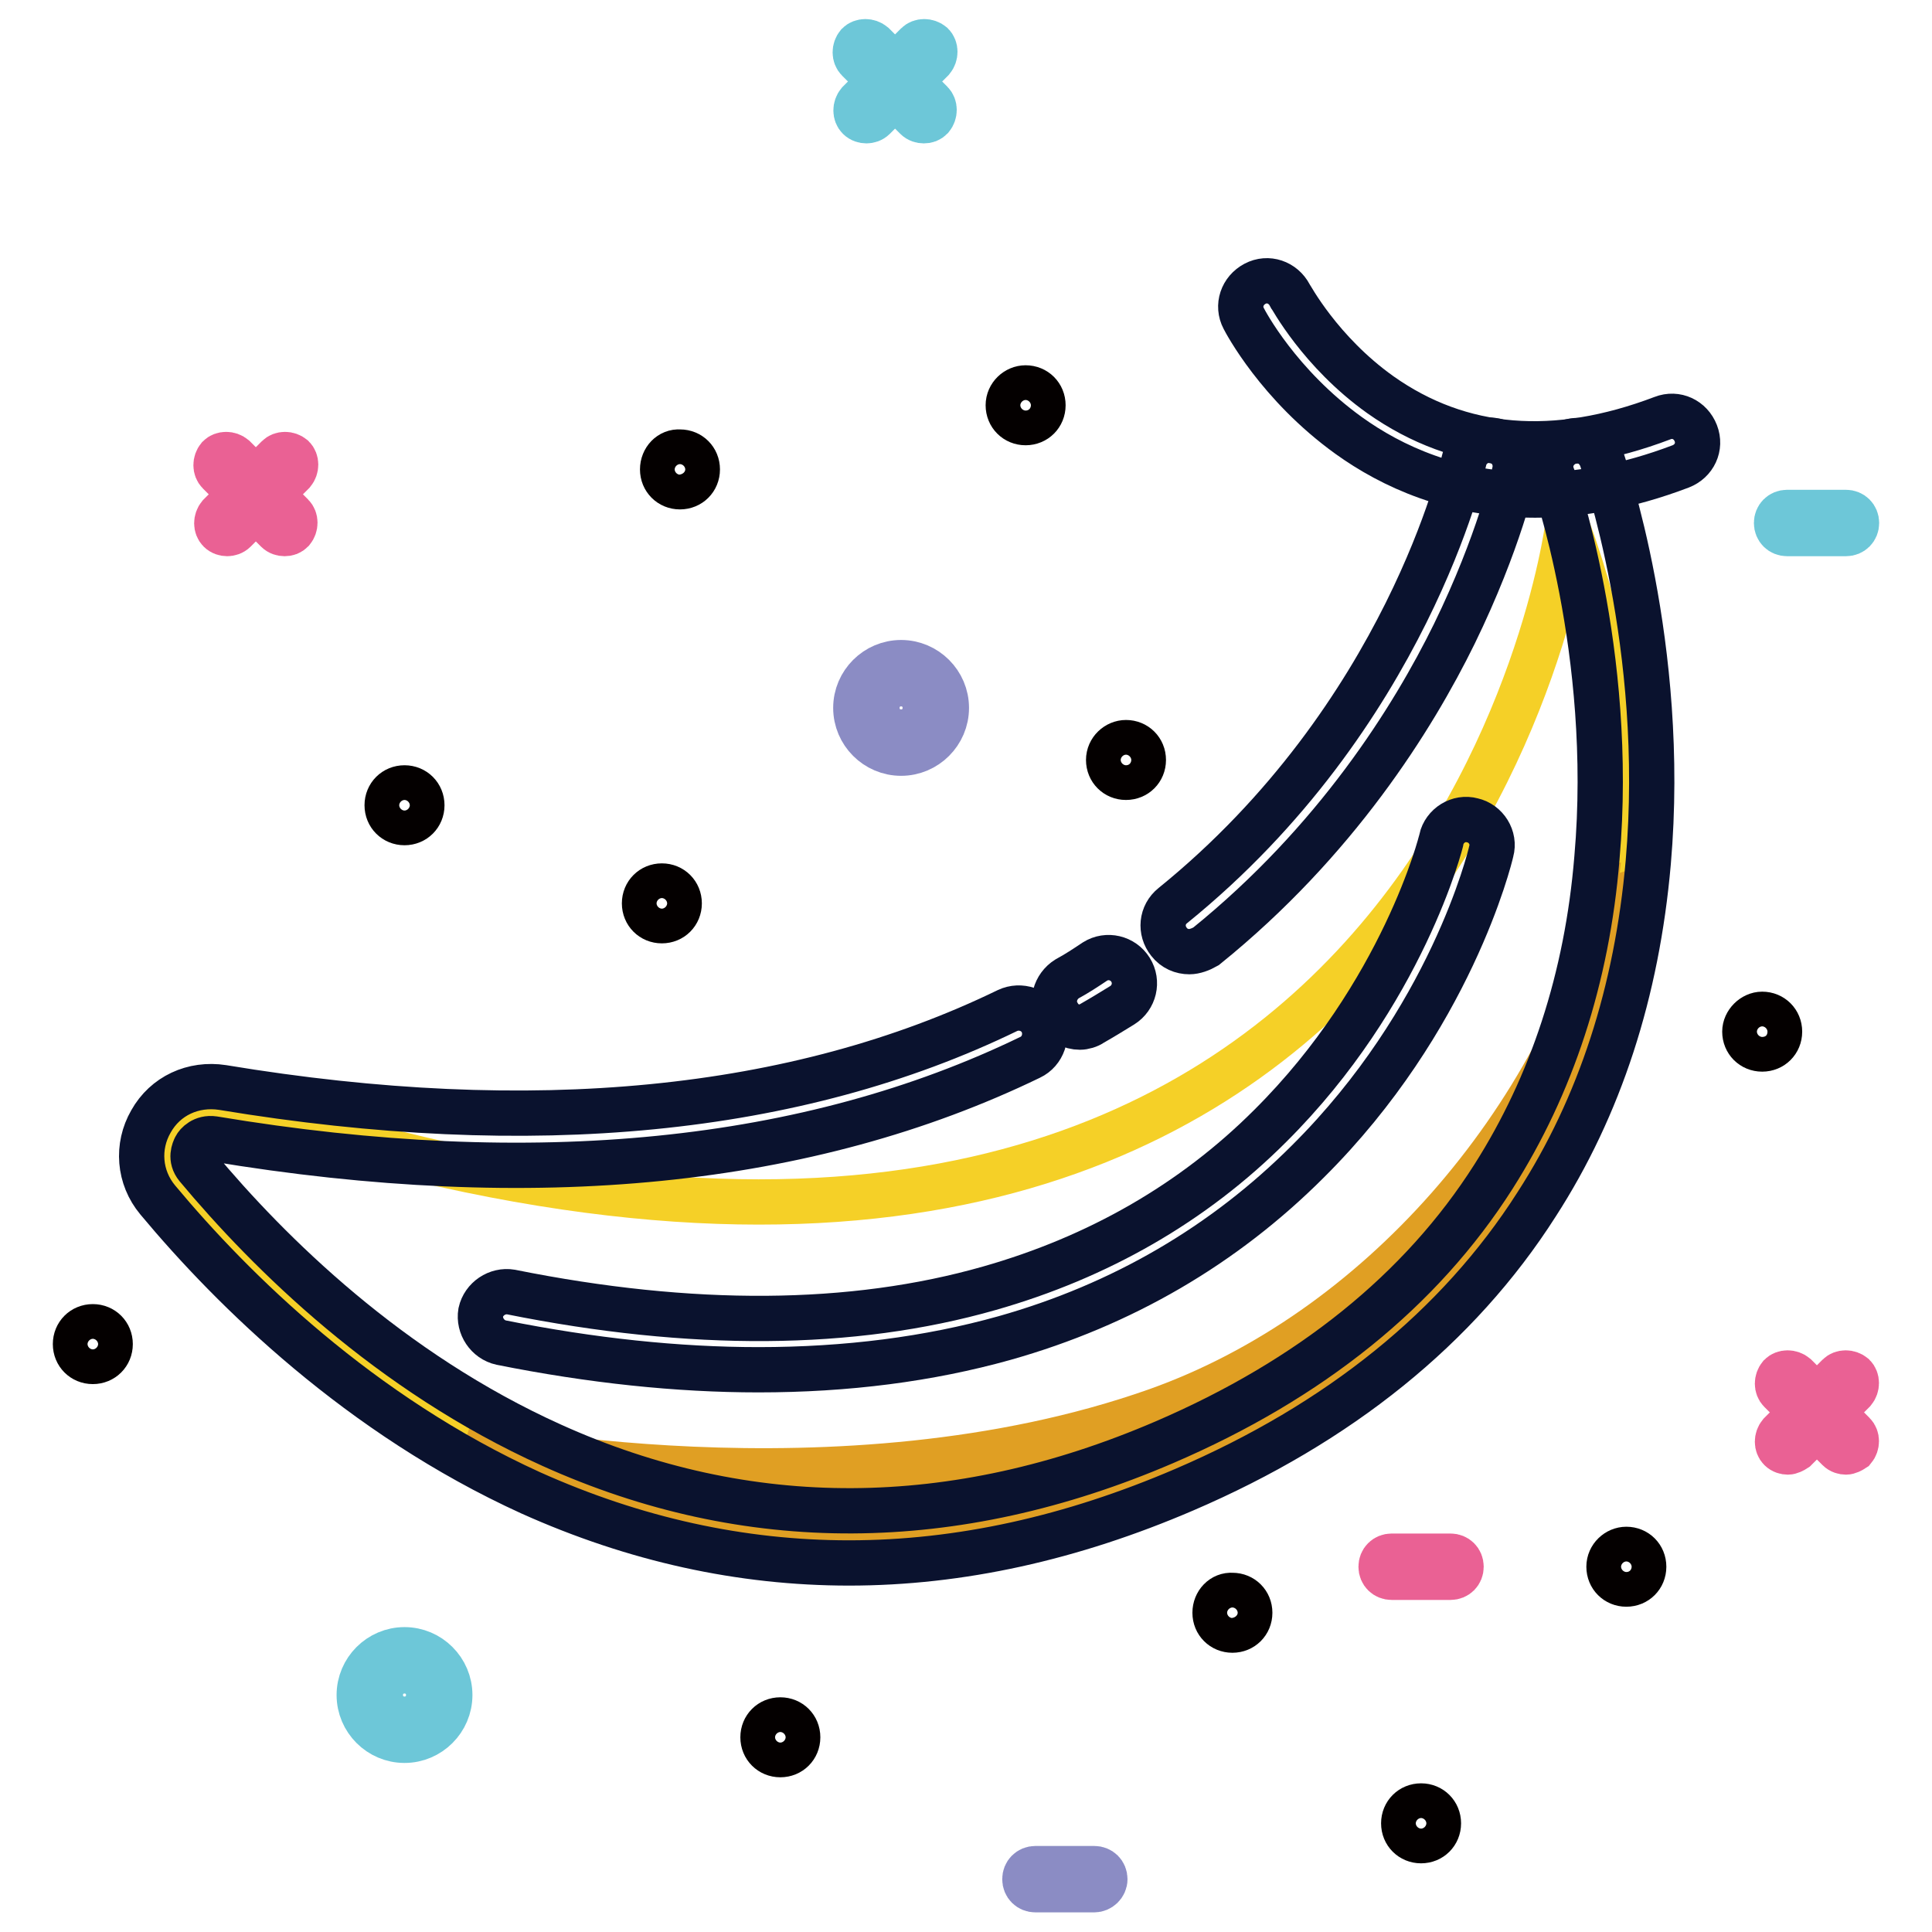 <?xml version="1.0" encoding="utf-8"?>
<!-- Svg Vector Icons : http://www.onlinewebfonts.com/icon -->
<!DOCTYPE svg PUBLIC "-//W3C//DTD SVG 1.1//EN" "http://www.w3.org/Graphics/SVG/1.1/DTD/svg11.dtd">
<svg version="1.1" xmlns="http://www.w3.org/2000/svg" xmlns:xlink="http://www.w3.org/1999/xlink" x="0px" y="0px" viewBox="0 0 256 256" enable-background="new 0 0 256 256" xml:space="preserve">
<g> <path stroke-width="6" fill-opacity="0" stroke="#f5d027"  d="M207.7,69.9c0,0-16.3,125.6-169.4,79l-13.5-0.5l-2.6,5.8c0,0,39.8,62.3,112.1,47.1 C206.6,185.9,228.2,126.4,207.7,69.9z"/> <path stroke-width="6" fill-opacity="0" stroke="#e09f23"  d="M61.8,191.3c0,0,49.4,10.5,91.5-4.4c29.2-10.4,53.3-38,61.6-69.6C214.8,117.3,194.4,239.9,61.8,191.3z"/> <path stroke-width="6" fill-opacity="0" stroke="#0a122e"  d="M203.4,65.6c-10.8,0-19-3.8-24.7-7.9c-9.3-6.7-13.7-15.1-13.9-15.5c-0.9-1.7-0.2-3.7,1.5-4.6 c1.7-0.9,3.7-0.2,4.6,1.5c0.1,0.1,4,7.5,12,13.2c10.6,7.5,23.2,8.5,37.4,3.1c1.8-0.7,3.7,0.2,4.4,2c0.7,1.8-0.2,3.7-2,4.4 C215.6,64.5,209.1,65.6,203.4,65.6L203.4,65.6z"/> <path stroke-width="6" fill-opacity="0" stroke="#0a122e"  d="M112.5,207.1c-14.3,0-28.4-3.1-42.2-9.3C47.7,187.5,30.9,171,20.9,159c-2.5-3-2.8-7.1-0.9-10.4 c1.9-3.4,5.6-5.1,9.5-4.5c41,6.8,76,3.4,104-10.2c1.7-0.8,3.8-0.1,4.6,1.6c0.8,1.7,0.1,3.8-1.6,4.6 c-29.3,14.2-65.7,17.9-108.2,10.8c-1.4-0.2-2.2,0.7-2.4,1.1s-0.7,1.5,0.2,2.6c9.6,11.5,25.5,27.2,47,36.9 c25.9,11.7,53.3,11.6,81.2-0.4c19.3-8.3,34-20.1,43.6-35.2c7.7-12.1,12.4-26.3,13.7-42.2c2.4-27.4-5.8-50.5-5.9-50.7 c-0.7-1.8,0.3-3.7,2.1-4.4c1.8-0.7,3.7,0.3,4.4,2.1c0.3,1,8.7,24.8,6.2,53.6c-1.5,17.1-6.4,32.3-14.8,45.3 c-10.4,16.3-26.2,29-46.7,37.8C142,203.8,127.2,207.1,112.5,207.1z"/> <path stroke-width="6" fill-opacity="0" stroke="#0a122e"  d="M143.1,136.1c-1.2,0-2.3-0.6-2.9-1.7c-1-1.6-0.4-3.7,1.2-4.7c1.3-0.7,2.5-1.5,3.7-2.3 c1.6-1,3.7-0.5,4.7,1.1c1,1.6,0.5,3.7-1.1,4.7c-1.3,0.8-2.6,1.6-4,2.4C144.3,135.9,143.6,136.1,143.1,136.1L143.1,136.1z  M157.6,126.1c-1,0-2-0.4-2.7-1.3c-1.2-1.5-1-3.6,0.5-4.8c31-25.1,38.5-58.6,38.6-59c0.4-1.8,2.2-3,4.1-2.6c1.8,0.4,3,2.2,2.6,4.1 c-0.1,0.4-2,9.2-8,21.5c-5.5,11.2-15.7,27.5-32.9,41.4C159.1,125.8,158.3,126.1,157.6,126.1L157.6,126.1z"/> <path stroke-width="6" fill-opacity="0" stroke="#0a122e"  d="M100.5,181.5c-10.7,0-22.1-1.2-34.1-3.6c-1.8-0.4-3-2.2-2.7-4c0.4-1.8,2.2-3,4-2.7 c23.9,4.8,45.2,4.7,63.4-0.5c14.4-4.1,27-11.3,37.2-21.5c17.6-17.5,22.7-37.8,22.7-38c0.4-1.8,2.3-3,4.1-2.5c1.8,0.4,3,2.3,2.5,4.1 c-0.2,0.9-5.4,22.3-24.3,41.1c-11.1,11.1-24.6,19-40.2,23.4C123.1,180.1,112.2,181.5,100.5,181.5L100.5,181.5z"/> <path stroke-width="6" fill-opacity="0" stroke="#ea6194"  d="M30.1,70.7c-0.3,0-0.7-0.1-1-0.4c-0.5-0.5-0.5-1.4,0-2l7.7-7.7c0.5-0.5,1.4-0.5,2,0c0.5,0.5,0.5,1.4,0,2 l-7.7,7.7C30.8,70.6,30.4,70.7,30.1,70.7z"/> <path stroke-width="6" fill-opacity="0" stroke="#ea6194"  d="M37.7,70.7c-0.3,0-0.7-0.1-1-0.4l-7.7-7.7c-0.5-0.5-0.5-1.4,0-2c0.5-0.5,1.4-0.5,2,0l7.7,7.7 c0.5,0.5,0.5,1.4,0,2C38.4,70.6,38.1,70.7,37.7,70.7z"/> <path stroke-width="6" fill-opacity="0" stroke="#6dc7d8"  d="M114.8,16c-0.3,0-0.7-0.1-1-0.4c-0.5-0.5-0.5-1.4,0-2l7.7-7.7c0.5-0.5,1.4-0.5,2,0c0.5,0.5,0.5,1.4,0,2 l-7.7,7.7C115.5,15.9,115.1,16,114.8,16z"/> <path stroke-width="6" fill-opacity="0" stroke="#6dc7d8"  d="M122.4,16c-0.3,0-0.7-0.1-1-0.4l-7.7-7.7c-0.5-0.5-0.5-1.4,0-2c0.5-0.5,1.4-0.5,2,0l7.7,7.7 c0.5,0.5,0.5,1.4,0,2C123.1,15.9,122.8,16,122.4,16z"/> <path stroke-width="6" fill-opacity="0" stroke="#ea6194"  d="M236.9,192.4c-0.3,0-0.7-0.1-1-0.4c-0.5-0.5-0.5-1.4,0-2l7.7-7.7c0.5-0.5,1.4-0.5,2,0c0.5,0.5,0.5,1.4,0,2 l-7.7,7.7C237.6,192.2,237.2,192.4,236.9,192.4z"/> <path stroke-width="6" fill-opacity="0" stroke="#ea6194"  d="M244.6,192.4c-0.3,0-0.7-0.1-1-0.4l-7.7-7.7c-0.5-0.5-0.5-1.4,0-2c0.5-0.5,1.4-0.5,2,0l7.7,7.7 c0.5,0.5,0.5,1.4,0,2C245.3,192.2,244.9,192.4,244.6,192.4z"/> <path stroke-width="6" fill-opacity="0" stroke="#8b8cc4"  d="M119.4,99.8c-3.3,0-6-2.7-6-6s2.7-6,6-6c3.3,0,6,2.7,6,6S122.7,99.8,119.4,99.8z M119.4,90.6 c-1.8,0-3.2,1.4-3.2,3.2s1.4,3.2,3.2,3.2c1.8,0,3.2-1.4,3.2-3.2S121.2,90.6,119.4,90.6z"/> <path stroke-width="6" fill-opacity="0" stroke="#6dc7d8"  d="M53.6,230.6c-3.3,0-6-2.7-6-6s2.7-6,6-6s6,2.7,6,6S56.9,230.6,53.6,230.6z M53.6,221.4 c-1.8,0-3.2,1.4-3.2,3.2c0,1.8,1.4,3.2,3.2,3.2c1.8,0,3.2-1.4,3.2-3.2C56.8,222.8,55.4,221.4,53.6,221.4z"/> <path stroke-width="6" fill-opacity="0" stroke="#8b8cc4"  d="M145,250.4h-7.8c-0.8,0-1.4-0.6-1.4-1.4s0.6-1.4,1.4-1.4h7.8c0.8,0,1.4,0.6,1.4,1.4S145.7,250.4,145,250.4z "/> <path stroke-width="6" fill-opacity="0" stroke="#ea6194"  d="M192.2,209h-7.8c-0.8,0-1.4-0.6-1.4-1.4c0-0.8,0.6-1.4,1.4-1.4h7.8c0.8,0,1.4,0.6,1.4,1.4 C193.6,208.4,193,209,192.2,209z"/> <path stroke-width="6" fill-opacity="0" stroke="#6dc7d8"  d="M244.6,70.7h-7.8c-0.8,0-1.4-0.6-1.4-1.4c0-0.8,0.6-1.4,1.4-1.4h7.8c0.8,0,1.4,0.6,1.4,1.4 C246,70.1,245.4,70.7,244.6,70.7z"/> <path stroke-width="6" fill-opacity="0" stroke="#040000"  d="M85.4,119.7c0,1.3,1,2.3,2.3,2.3s2.3-1,2.3-2.3s-1-2.3-2.3-2.3S85.4,118.4,85.4,119.7z"/> <path stroke-width="6" fill-opacity="0" stroke="#040000"  d="M231.2,136.7c0,1.3,1,2.3,2.3,2.3c1.3,0,2.3-1,2.3-2.3c0,0,0,0,0,0c0-1.3-1-2.3-2.3-2.3 C232.3,134.4,231.2,135.5,231.2,136.7C231.2,136.7,231.2,136.7,231.2,136.7z"/> <path stroke-width="6" fill-opacity="0" stroke="#040000"  d="M161,213.7c0,1.3,1,2.3,2.3,2.3c1.3,0,2.3-1,2.3-2.3c0,0,0,0,0,0c0-1.3-1-2.3-2.3-2.3 C162,211.3,161,212.4,161,213.7C161,213.7,161,213.7,161,213.7z"/> <path stroke-width="6" fill-opacity="0" stroke="#040000"  d="M10,178.1c0,1.3,1,2.3,2.3,2.3s2.3-1,2.3-2.3s-1-2.3-2.3-2.3S10,176.8,10,178.1L10,178.1z"/> <path stroke-width="6" fill-opacity="0" stroke="#040000"  d="M51.3,106.7c0,1.3,1,2.3,2.3,2.3s2.3-1,2.3-2.3c0-1.3-1-2.3-2.3-2.3S51.3,105.4,51.3,106.7z"/> <path stroke-width="6" fill-opacity="0" stroke="#040000"  d="M87.8,62.2c0,1.3,1,2.3,2.3,2.3c1.3,0,2.3-1,2.3-2.3c0-1.3-1-2.3-2.3-2.3C88.8,59.8,87.8,60.9,87.8,62.2z" /> <path stroke-width="6" fill-opacity="0" stroke="#040000"  d="M133.6,53.7c0,1.3,1,2.3,2.3,2.3c1.3,0,2.3-1,2.3-2.3c0,0,0,0,0,0c0-1.3-1-2.3-2.3-2.3 C134.7,51.4,133.6,52.4,133.6,53.7C133.6,53.7,133.6,53.7,133.6,53.7z"/> <path stroke-width="6" fill-opacity="0" stroke="#040000"  d="M146.9,100.7c0,1.3,1,2.3,2.3,2.3c1.3,0,2.3-1,2.3-2.3c0,0,0,0,0,0c0-1.3-1-2.3-2.3-2.3 C148,98.4,146.9,99.4,146.9,100.7C146.9,100.7,146.9,100.7,146.9,100.7z"/> <path stroke-width="6" fill-opacity="0" stroke="#040000"  d="M213.2,207.6c0,1.3,1,2.3,2.3,2.3c1.3,0,2.3-1,2.3-2.3c0,0,0,0,0,0c0-1.3-1-2.3-2.3-2.3 C214.3,205.3,213.2,206.3,213.2,207.6C213.2,207.6,213.2,207.6,213.2,207.6z"/> <path stroke-width="6" fill-opacity="0" stroke="#040000"  d="M101.1,230.2c0,1.3,1,2.3,2.3,2.3s2.3-1,2.3-2.3c0-1.3-1-2.3-2.3-2.3S101.1,228.9,101.1,230.2z"/> <path stroke-width="6" fill-opacity="0" stroke="#040000"  d="M186,241.6c0,1.3,1,2.3,2.3,2.3c1.3,0,2.3-1,2.3-2.3c0,0,0,0,0,0c0-1.3-1-2.3-2.3-2.3 C187,239.3,186,240.3,186,241.6C186,241.6,186,241.6,186,241.6z"/></g>
</svg>